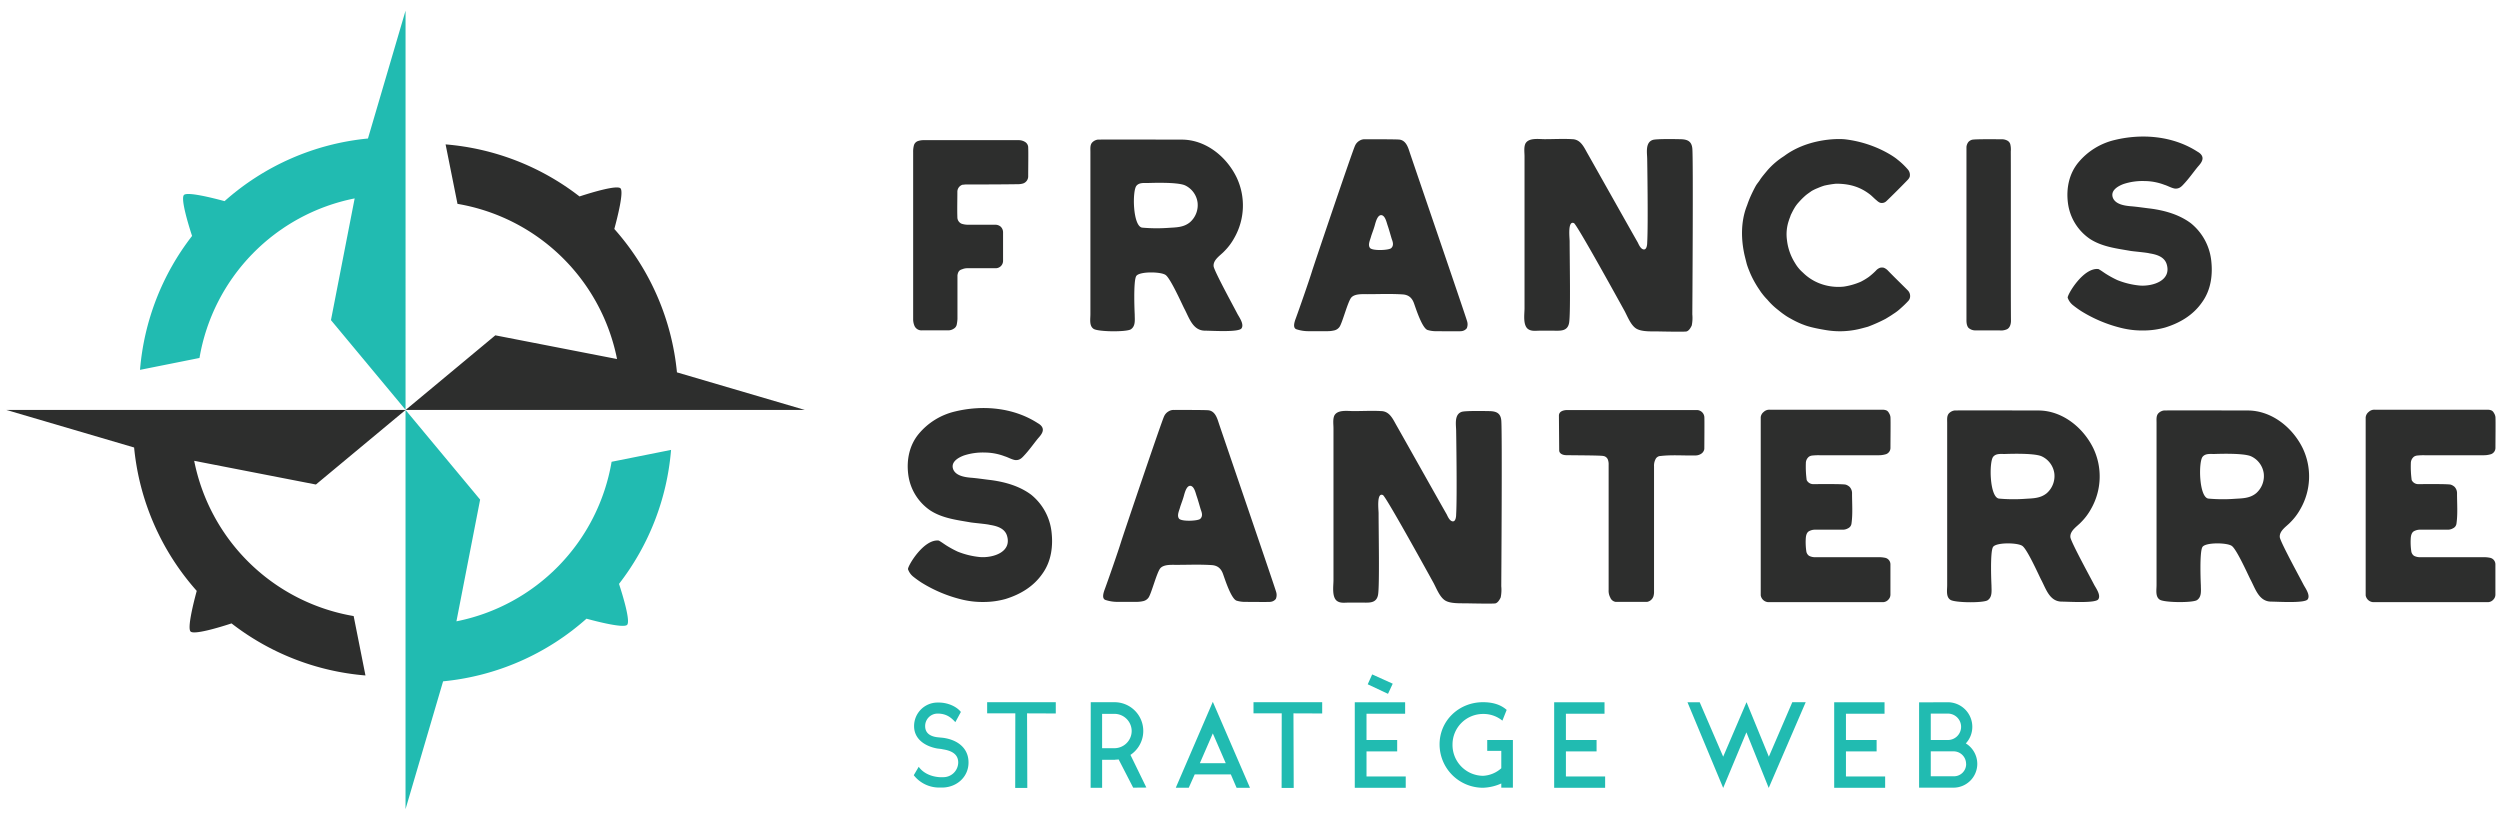 <svg id="Layer_1" data-name="Layer 1" xmlns="http://www.w3.org/2000/svg" viewBox="0 0 1120.02 366.02"><defs><style>.cls-1{fill:#2d2e2d;}.cls-2{fill:#21bbb1;}</style></defs><title>logo-francis-complet-fondblanc</title><path class="cls-1" d="M409.09,67.87a11.2,11.2,0,0,1,.36-2.78,2.84,2.84,0,0,1,1.94-1.94,7.84,7.84,0,0,1,2.42-.36h42.5a5.46,5.46,0,0,1,3,.85,2.93,2.93,0,0,1,1.33,2.66c0.12,1.21,0,9.56,0,12.59a3.37,3.37,0,0,1-2.18,3.27,7.82,7.82,0,0,1-2.42.36c-7.75.12-15.5,0.12-23.25,0.12-0.48,0-1,.12-1.58.12a3.31,3.31,0,0,0-2.3,3.27c0,3.75-.12,7.51,0,11.26a3.16,3.16,0,0,0,1.81,2.91,9,9,0,0,0,3.15.48c4,0,8,0,12,0a3.71,3.71,0,0,1,2.42.85,3.49,3.49,0,0,1,1.09,2.54v12.71a3.31,3.31,0,0,1-3.39,3.39H433.55a5.92,5.92,0,0,0-2.54.48c-1.33.36-1.82,1.21-2.06,2.66v19.61a18,18,0,0,1-.36,2.66,2.78,2.78,0,0,1-1.33,1.69,4.36,4.36,0,0,1-2.42.73H413.09a3.41,3.41,0,0,1-3.51-2.3,7.83,7.83,0,0,1-.48-2.42V67.87Z"/><path class="cls-1" d="M627.12,62.56c2.65,0.45,3.62,3.12,4.35,5.42s25.18,73.61,25.79,75.91a4.53,4.53,0,0,1-.12,3.15,3.43,3.43,0,0,1-2.54,1.33c-0.12.12-11.86,0-11.86,0a13.12,13.12,0,0,1-3-.48c-2.54-.48-5.45-9.81-6.3-12.11s-2.3-3.63-4.84-3.87c-5.33-.36-10.78-0.12-16-0.12-2.18,0-5.57-.24-7.15,1.45s-4,11.26-5.33,13.2a4,4,0,0,1-2.3,1.57,12.91,12.91,0,0,1-3,.36h-8.47a17,17,0,0,1-5.67-.9c-2-.92-0.14-4.67.22-5.88,0.73-1.94,5.45-15.38,6.9-20.1,0.73-2.42,18.16-54,19.25-56.18a4.78,4.78,0,0,1,2.06-2.3,4.19,4.19,0,0,1,2.54-.61h0S625.85,62.34,627.12,62.56Zm-3.76,48.52c1.33-1.33.4-3.25,0.12-4.12s-1.12-3.95-1.78-5.87c-0.47-1.29-1-4.18-2.58-4.66-1.81-.48-2.66,2.66-3,3.75-0.48,1.94-1.21,3.75-1.82,5.57-0.36,1.57-1.63,3.85-.55,5.31S622.71,112.13,623.36,111.07Z"/><path class="cls-1" d="M541.57,183.83c2.65,0.45,3.62,3.12,4.35,5.42s25.18,73.61,25.79,75.91a4.53,4.53,0,0,1-.12,3.15,3.43,3.43,0,0,1-2.54,1.33c-0.12.12-11.86,0-11.86,0a13.12,13.12,0,0,1-3-.48c-2.54-.48-5.45-9.81-6.3-12.11s-2.3-3.63-4.84-3.87c-5.33-.36-10.78-0.12-16-0.12-2.18,0-5.57-.24-7.15,1.45s-4,11.26-5.33,13.2a4,4,0,0,1-2.3,1.57,12.91,12.91,0,0,1-3,.36h-8.47a17,17,0,0,1-5.67-.9c-2-.92-0.14-4.67.22-5.88,0.73-1.94,5.45-15.38,6.9-20.1,0.73-2.42,18.16-54,19.25-56.18a4.78,4.78,0,0,1,2.06-2.3,4.19,4.19,0,0,1,2.54-.61h0S540.3,183.61,541.57,183.83Zm-3.76,48.52c1.33-1.33.4-3.25,0.12-4.12s-1.12-3.95-1.78-5.87c-0.47-1.29-1-4.18-2.58-4.66-1.81-.48-2.66,2.66-3,3.75-0.48,1.94-1.21,3.75-1.82,5.57-0.36,1.57-1.63,3.85-.55,5.31S537.16,233.41,537.81,232.35Z"/><path class="cls-1" d="M733,147.18c-2.57-1.65-4-5.81-5.45-8.35-1.94-3.51-21.07-38.26-22.4-38.86-2.91-1.33-1.94,6.66-1.94,8.11,0,8,.48,32.57-0.24,36.56s-4.12,3.51-7.26,3.51h-5.93c-1.81,0-3.63.36-5.2-.73-2.4-1.78-1.58-6.78-1.58-9.32v-68c0-1.82-.36-4,0.36-5.69,1.42-2.82,5.93-2.06,8.72-2.06,4,0,8.23-.24,12.35,0,3.51,0.12,5,3.15,6.53,5.93,1.94,3.39,20.82,37,22.76,40.32,0.48,1,1.33,3,2.67,3.15s1.57-2.06,1.57-3.15c0.48-8.11,0-37.17,0-37.17,0-2.78-1-7.51,2.42-8.72,1.57-.61,11.86-0.36,11.86-0.36,3.15,0,5.57.48,5.93,4.12,0.48,4,0,74.34,0,74.34a17.11,17.11,0,0,1-.25,5c-0.72,1.57-1.51,2.43-2.32,2.68s-12.21,0-12.21,0C740.3,148.41,735.54,148.78,733,147.18Z"/><path class="cls-1" d="M647.41,269c-2.57-1.65-4-5.81-5.45-8.35-1.94-3.51-21.07-38.26-22.4-38.86-2.91-1.33-1.94,6.66-1.94,8.11,0,8,.48,32.57-0.24,36.56s-4.12,3.51-7.26,3.51h-5.93c-1.81,0-3.63.36-5.2-.73-2.4-1.78-1.58-6.78-1.58-9.32v-68c0-1.82-.36-4,0.36-5.69,1.42-2.82,5.93-2.06,8.72-2.06,4,0,8.23-.24,12.35,0,3.51,0.12,5,3.15,6.53,5.93,1.94,3.39,20.82,37,22.76,40.32,0.48,1,1.33,3,2.67,3.15s1.57-2.06,1.57-3.15c0.48-8.11,0-37.17,0-37.17,0-2.78-1-7.51,2.42-8.72,1.57-.61,11.86-0.36,11.86-0.36,3.15,0,5.57.48,5.93,4.12,0.48,4,0,74.34,0,74.34a17.11,17.11,0,0,1-.25,5c-0.72,1.57-1.51,2.43-2.32,2.68s-12.21,0-12.21,0C654.67,270.21,649.91,270.59,647.41,269Z"/><path class="cls-1" d="M818.13,147.9c-8-1.31-9.69-2.3-10.78-2.66a41.25,41.25,0,0,1-5.2-2.54,23.34,23.34,0,0,1-2.91-1.82c-1.09-.73-2.06-1.57-3-2.3a30.71,30.71,0,0,1-4.48-4.36,24.45,24.45,0,0,1-2.3-2.66c-0.61-.73-1.09-1.57-1.69-2.42a45.32,45.32,0,0,1-2.42-4.12,35.76,35.76,0,0,1-1.7-3.75,30.86,30.86,0,0,1-1.09-3c-0.24-1-1.09-4.24-1.21-5-2.62-13,1.21-20.7,1.45-21.55a44.72,44.72,0,0,1,1.69-4.24c0.61-1.33,1.33-2.78,2.06-4.12,0.61-1.09,1.45-1.94,2.06-3,1-1.45,2.17-2.78,3.27-4.12a34.22,34.22,0,0,1,7.39-6.3c10-7.51,23-8,27.48-7.51,14,1.7,22.88,8.6,23.25,9a33.11,33.11,0,0,1,4.72,4.48,3.7,3.7,0,0,1,.85,3.27,4,4,0,0,1-.73,1.21c-1.69,1.82-8.11,8.23-9.69,9.69a2.89,2.89,0,0,1-2.91.73,5.06,5.06,0,0,1-1.45-1c-1.09-.85-2.05-1.95-3.15-2.78-3.94-3-8.49-4.76-15.13-4.72a43.78,43.78,0,0,0-5.21.85,28.37,28.37,0,0,0-2.91,1.09,19.87,19.87,0,0,0-2.79,1.33c-1,.73-1.94,1.33-2.78,2.06a32.26,32.26,0,0,0-2.91,2.91,15.26,15.26,0,0,0-2.06,2.78c-0.6,1-1.09,2.06-1.57,3-0.24.85-.6,1.57-0.85,2.42a19.07,19.07,0,0,0-.85,8.84,24.33,24.33,0,0,0,3.63,10.29,16.8,16.8,0,0,0,3.51,4.24,21.65,21.65,0,0,0,7.15,4.72A23.36,23.36,0,0,0,826,128.41a30.35,30.35,0,0,0,7.63-2.18,28.8,28.8,0,0,0,3.63-2.18,32.47,32.47,0,0,0,3.15-2.78,4.49,4.49,0,0,1,1.94-1.33,4,4,0,0,1,1.57,0,5.1,5.1,0,0,1,1.7,1.09c2.91,3,5.93,5.93,9,9a3.6,3.6,0,0,1,1,3.63,3.22,3.22,0,0,1-.73,1.21,43.63,43.63,0,0,1-3.39,3.27,19.94,19.94,0,0,1-3.15,2.42c-1.21.85-2.42,1.57-3.63,2.3a69.5,69.5,0,0,1-7.87,3.51c-0.85.24-4,1.09-4.72,1.21A37.63,37.63,0,0,1,818.13,147.9Z"/><path class="cls-1" d="M900.93,143.79c0,1-.31,3.31-2.18,3.87a6.34,6.34,0,0,1-3,.36h-11a4.48,4.48,0,0,1-2.91-1.21c-0.94-1.2-.85-3-0.85-4v-77a4.37,4.37,0,0,1,.85-2.18,3.48,3.48,0,0,1,1.58-1c1.09-.36,10.17-0.24,13.56-0.24a5.11,5.11,0,0,1,2.54.73,2.74,2.74,0,0,1,1.09,1.45,9.89,9.89,0,0,1,.24,3.27C900.93,80.34,900.8,131,900.93,143.79Z"/><path class="cls-1" d="M420.59,242.18c1.33,0.73,2.54,1.69,3.76,2.42a44.57,44.57,0,0,0,4.72,2.54,36.07,36.07,0,0,0,9.92,2.42c5.81,0.48,14.53-2.18,12.11-9.69-1.09-3.27-4.6-4.24-7.63-4.72-1.21-.36-6.9-0.85-8.47-1.09-6.18-1.09-12.71-1.82-18.16-5.33a22.94,22.94,0,0,1-9.93-16.1c-0.85-6.54.48-13.2,4.72-18.28a30.14,30.14,0,0,1,16.22-10c12.35-3,26.15-1.82,37.05,5.21,1.09,0.61,2.3,1.57,2.3,3s-1.21,2.78-2.18,3.87c-2.06,2.54-4,5.33-6.3,7.75-1.09,1.21-2.06,2.06-3.87,1.94-1.57-.24-3.15-1.21-4.72-1.69a25.54,25.54,0,0,0-9-1.69,27.19,27.19,0,0,0-9.32,1.33c-2.66,1-6.05,3-4.72,6.3,1.21,2.78,5.08,3.39,7.63,3.63,3.15,0.24,6.17.73,9.32,1.09,6.3,0.85,12.71,2.66,17.92,6.54a25,25,0,0,1,9.08,16.22c0.85,6.66,0,13.56-4,19.13-4,5.81-9.92,9.32-16.58,11.38a36.45,36.45,0,0,1-9.57,1.33,39,39,0,0,1-9.92-1.09,61.9,61.9,0,0,1-18-7.51,45.29,45.29,0,0,1-3.87-2.78,7.41,7.41,0,0,1-2.3-3.27C406.45,253.88,413.76,241.34,420.59,242.18Z"/><path class="cls-1" d="M940.14,120.54c1.33,0.73,2.54,1.69,3.76,2.42a44.57,44.57,0,0,0,4.72,2.54,36.07,36.07,0,0,0,9.92,2.42c5.81,0.48,14.53-2.18,12.11-9.69-1.09-3.27-4.6-4.24-7.63-4.72-1.21-.36-6.9-0.85-8.47-1.09-6.18-1.09-12.71-1.82-18.16-5.33A22.94,22.94,0,0,1,926.46,91c-0.85-6.54.48-13.2,4.72-18.28a30.14,30.14,0,0,1,16.22-10c12.35-3,26.15-1.82,37.05,5.21,1.09,0.61,2.3,1.57,2.3,3s-1.21,2.78-2.18,3.87c-2.06,2.54-4,5.33-6.3,7.75-1.09,1.21-2.06,2.06-3.87,1.94-1.57-.24-3.15-1.21-4.72-1.69a25.54,25.54,0,0,0-9-1.69,27.19,27.19,0,0,0-9.32,1.33c-2.66,1-6.05,3-4.72,6.3,1.21,2.78,5.08,3.39,7.63,3.63,3.15,0.24,6.17.73,9.32,1.09,6.3,0.85,12.71,2.66,17.92,6.54a25,25,0,0,1,9.08,16.22c0.85,6.66,0,13.56-4,19.13-4,5.81-9.92,9.32-16.58,11.38a36.45,36.45,0,0,1-9.57,1.33,39,39,0,0,1-9.92-1.09,61.9,61.9,0,0,1-18-7.51,45.29,45.29,0,0,1-3.87-2.78,7.41,7.41,0,0,1-2.3-3.27C926,132.25,933.31,119.7,940.14,120.54Z"/><path class="cls-1" d="M763.47,201.5a3.09,3.09,0,0,1-1.38,1.82,4.67,4.67,0,0,1-2.42.73c-5.21.12-10.54-.36-15.74,0.24a2.53,2.53,0,0,0-2.3,1.57,6.17,6.17,0,0,0-.61,3v56.66a7.22,7.22,0,0,1-.24,1.57,3.7,3.7,0,0,1-2.79,2.54H723.71a3.1,3.1,0,0,1-2.3-1.94,6.37,6.37,0,0,1-.73-3.39V208.28a6,6,0,0,0-.24-2.06,2.59,2.59,0,0,0-2.18-1.94C717,204,706,204,701.67,203.92c-1.33,0-3.14-.59-3.14-2.18,0-.12-0.12-15.38-0.12-15.5,0-1.89,1.81-2.42,3.39-2.54h58.36a3.41,3.41,0,0,1,3.39,3c0.12,0.12,0,14.17,0,14.17A2.15,2.15,0,0,1,763.47,201.5Z"/><path class="cls-1" d="M788.82,186.87a3.51,3.51,0,0,1,1.33-2.32,3.64,3.64,0,0,1,2.67-1h50.85c1.55,0.16,2.06.49,2.66,1.59a4.13,4.13,0,0,1,.61,1.71c0.12,1.59,0,10.62,0,13.68a3,3,0,0,1-1.94,2.93,11.11,11.11,0,0,1-3.51.49H815.22a27.17,27.17,0,0,0-3.15.12,3.41,3.41,0,0,0-1.58.49,3.67,3.67,0,0,0-1.45,2.93,44.34,44.34,0,0,0,.37,7.57,3.2,3.2,0,0,0,3,1.83c3.51,0,13.2-.12,14.53.24a4.74,4.74,0,0,1,1.7,1,4.15,4.15,0,0,1,1.09,3.05c0,4.4.37,8.91-.24,13.31a2.69,2.69,0,0,1-1.58,2.2,4.6,4.6,0,0,1-2.54.61H812.91a5.66,5.66,0,0,0-2.06.49c-1.33.49-1.69,1.83-1.82,3.05a27.9,27.9,0,0,0,.25,6.35,3,3,0,0,0,1.21,1.83,5.85,5.85,0,0,0,2.91.61h28.82a13.18,13.18,0,0,1,2.17.24,3,3,0,0,1,2.54,3.05v13.55a3.2,3.2,0,0,1-.85,2.08,3.36,3.36,0,0,1-2.42,1.22H792.21a3.62,3.62,0,0,1-3.39-3.05V186.87Z"/><path class="cls-1" d="M1059.86,186.87a3.51,3.51,0,0,1,1.33-2.32,3.64,3.64,0,0,1,2.67-1h50.85c1.55,0.16,2.06.49,2.66,1.59a4.13,4.13,0,0,1,.61,1.71c0.12,1.59,0,10.62,0,13.68a3,3,0,0,1-1.94,2.93,11.11,11.11,0,0,1-3.51.49h-26.27a27.17,27.17,0,0,0-3.15.12,3.41,3.41,0,0,0-1.58.49,3.67,3.67,0,0,0-1.45,2.93,44.34,44.34,0,0,0,.37,7.57,3.2,3.2,0,0,0,3,1.83c3.51,0,13.2-.12,14.53.24a4.74,4.74,0,0,1,1.7,1,4.15,4.15,0,0,1,1.09,3.05c0,4.4.37,8.91-.24,13.31a2.69,2.69,0,0,1-1.58,2.2,4.6,4.6,0,0,1-2.54.61h-12.47a5.66,5.66,0,0,0-2.06.49c-1.33.49-1.69,1.83-1.82,3.05a27.9,27.9,0,0,0,.25,6.35,3,3,0,0,0,1.21,1.83,5.85,5.85,0,0,0,2.91.61h28.82a13.18,13.18,0,0,1,2.17.24,3,3,0,0,1,2.54,3.05v13.55a3.2,3.2,0,0,1-.85,2.08,3.36,3.36,0,0,1-2.42,1.22h-51.46a3.62,3.62,0,0,1-3.39-3.05V186.87Z"/><path class="cls-1" d="M937.84,200.85a29.33,29.33,0,0,1-1.09,27.24,26.16,26.16,0,0,1-4.48,5.93c-1.69,1.82-5,3.75-4.72,6.66,0.25,2.18,9.57,19.13,10.65,21.31,0.85,1.57,3.15,4.72,1.82,6.54s-13.32,1-16.47,1c-5.45-.12-7-5.93-9.2-10-1.21-2.42-6.05-13.2-8.23-14.89-1.94-1.57-11.7-1.74-13.19.36s-0.73,17.31-.73,17.31c0,2.3.48,5.21-1.81,6.66-2.18,1.21-14.53,1.09-16.59-.24s-1.45-4.36-1.45-6.54V189.35c0-1.45-.24-3.27,1-4.36a4.27,4.27,0,0,1,2.3-1.09c0.84-.08,37.53,0,37.53,0C923.79,183.9,933.24,191.41,937.84,200.85Zm-40,2.54c-1.57,0-3.63-.24-4.84,1.21-1.94,2.18-1.69,18.16,2.54,18.77a72.84,72.84,0,0,0,11.5.12c3.51-.24,7-0.12,9.93-2.54a10.21,10.21,0,0,0,3.39-8.84,9.91,9.91,0,0,0-5.57-7.63C911.33,202.79,898.37,203.4,897.88,203.4Z"/><path class="cls-1" d="M554,79.46a29.33,29.33,0,0,1-1.09,27.24,26.16,26.16,0,0,1-4.48,5.93c-1.69,1.82-5,3.75-4.72,6.66,0.25,2.18,9.57,19.13,10.65,21.31,0.85,1.57,3.15,4.72,1.82,6.54s-13.32,1-16.47,1c-5.45-.12-7-5.93-9.2-10-1.21-2.42-6.05-13.2-8.23-14.89-1.94-1.57-11.7-1.74-13.19.36s-0.73,17.31-.73,17.31c0,2.3.48,5.21-1.81,6.66-2.18,1.21-14.53,1.09-16.59-.24s-1.45-4.36-1.45-6.54V68c0-1.45-.24-3.27,1-4.36a4.27,4.27,0,0,1,2.3-1.09c0.84-.08,37.53,0,37.53,0C540,62.51,549.4,70,554,79.46ZM514,82c-1.57,0-3.63-.24-4.84,1.21-1.94,2.18-1.69,18.16,2.54,18.77a72.84,72.84,0,0,0,11.5.12c3.51-.24,7-0.12,9.93-2.54a10.21,10.21,0,0,0,3.39-8.84A9.91,9.91,0,0,0,531,83.09C527.49,81.4,514.53,82,514,82Z"/><path class="cls-1" d="M1031.66,200.85a29.33,29.33,0,0,1-1.09,27.24,26.16,26.16,0,0,1-4.48,5.93c-1.69,1.82-5,3.75-4.72,6.66,0.25,2.18,9.57,19.13,10.65,21.31,0.85,1.57,3.15,4.72,1.82,6.54s-13.32,1-16.47,1c-5.45-.12-7-5.93-9.2-10-1.21-2.42-6.05-13.2-8.23-14.89-1.94-1.57-11.7-1.74-13.19.36S986,262.24,986,262.24c0,2.3.48,5.21-1.81,6.66-2.18,1.21-14.53,1.09-16.59-.24s-1.45-4.36-1.45-6.54V189.35c0-1.45-.24-3.27,1-4.36a4.27,4.27,0,0,1,2.3-1.09c0.84-.08,37.53,0,37.53,0C1017.61,183.9,1027.06,191.41,1031.66,200.85Zm-40,2.54c-1.57,0-3.63-.24-4.84,1.21-1.94,2.18-1.69,18.16,2.54,18.77a72.84,72.84,0,0,0,11.5.12c3.51-.24,7-0.12,9.93-2.54a10.21,10.21,0,0,0,3.39-8.84,9.91,9.91,0,0,0-5.57-7.63C1005.15,202.79,992.19,203.4,991.7,203.4Z"/><path class="cls-2" d="M420.91,352.83a14.4,14.4,0,0,1-11.5-5.48v-0.11l2.19-3.72c1.69,2.46,5,4.38,9.36,4.66h1.43a6.67,6.67,0,0,0,6.9-6.57c0-3.78-3-5.31-6.9-5.91-0.82-.22-1.54-0.22-2.58-0.38-5.42-1-10.29-4.22-10.29-10a10.52,10.52,0,0,1,10.29-10.57h0.82c3.78,0,7.83,1.64,9.85,4.21L428,323.53c-2.13-2.36-4.16-3.67-7.39-3.83h-0.82a5.57,5.57,0,0,0-5.31,5.64c0,2.9,2,4.49,5.31,4.93,1.37,0.16,2.3.22,2.68,0.27,6.52,0.87,11.44,4.6,11.44,11.06s-5.2,11.06-11.55,11.23h-1.48Z"/><path class="cls-2" d="M473,314.55v5.09l-12.87-.05,0.11,33.4h-5.42l0.05-33.4H442.25v-5H473Z"/><path class="cls-2" d="M513.58,352.83l-5.91.05-0.05-.11-6.46-12.54a13.48,13.48,0,0,1-1.54.11l-0.11.05h-5.75v12.54h-5.15l0.05-38.33h11a12.88,12.88,0,0,1,6.79,23.6ZM507,327.48a7.74,7.74,0,0,0-7.72-7.67h-5.53v15.39h5.53A7.75,7.75,0,0,0,507,327.48Z"/><path class="cls-2" d="M535.25,346.91l-2.68,6h-5.81l16.59-38.49L560,352.93h-6l-2.58-6H535.25Zm8.1-18.34-5.81,13.36h11.61Z"/><path class="cls-2" d="M592.35,314.55v5.09l-12.87-.05,0.11,33.4h-5.42l0.05-33.4H561.58v-5h30.77Z"/><path class="cls-2" d="M629.78,347.84v5.09H606.95V314.61h22.56v5.15h-17.3v11.77h13.74v5.09H612.21v11.23h17.58Zm-7.94-37-9.09-4.27,2-4.43,9.2,4.16Z"/><path class="cls-2" d="M677.79,331.53v21.35h-5.2V351a21.47,21.47,0,0,1-8.21,1.92,19.44,19.44,0,0,1-19.44-19.44c0-10.68,8.71-18.89,19.44-18.89,3.94,0,7.72.87,10.62,3.45l-1.92,4.82a13.3,13.3,0,0,0-8.7-3,13.66,13.66,0,0,0-13.64,13.58,13.82,13.82,0,0,0,13.64,14.13,13.18,13.18,0,0,0,8.21-3.39V336.4h-6.3v-4.87h11.5Z"/><path class="cls-2" d="M719.11,347.84v5.09H696.28V314.61h22.56v5.15h-17.3v11.77h13.74v5.09H701.54v11.23h17.58Z"/><path class="cls-2" d="M792.4,353l-10-24.91L772,353,756,314.61h5.48L772,339l10.46-24.42,10,24.42,10.51-24.42h6Z"/><path class="cls-2" d="M844.56,347.84v5.09H821.73V314.61h22.56v5.15H827v11.77h13.74v5.09H827v11.23h17.58Z"/><path class="cls-2" d="M885.84,342.2a10.68,10.68,0,0,1-10.62,10.68H859.77V314.66l13-.05a11,11,0,0,1,10.84,11,10.8,10.8,0,0,1-2.91,7.44A10.78,10.78,0,0,1,885.84,342.2ZM865,319.7v11.83h7.67a5.91,5.91,0,0,0,0-11.83H865Zm15.82,22.5a5.6,5.6,0,0,0-5.69-5.59H865v11.17h10.24v0A5.47,5.47,0,0,0,880.85,342.2Z"/><path class="cls-1" d="M303.28,166.82a112.92,112.92,0,0,0-28.06-64.24c1.51-5.56,4.23-16.49,2.8-18.16s-12.94,1.8-18.39,3.59a112.89,112.89,0,0,0-60-23.32l5.33,26.64a87.9,87.9,0,0,1,71.48,69.52l-54.53-10.62-40.18,33.42H360.55Z"/><path class="cls-1" d="M158.44,276A87.89,87.89,0,0,1,87,206.45l54.53,10.62,40.18-33.42H2.81l57.27,16.83a112.92,112.92,0,0,0,28.06,64.24c-1.51,5.56-4.23,16.49-2.8,18.16s12.94-1.8,18.39-3.59a112.89,112.89,0,0,0,60,23.32Z"/><path class="cls-2" d="M164.85,62.05a112.92,112.92,0,0,0-64.24,28.06C95,88.6,84.12,85.88,82.46,87.31s1.8,12.94,3.59,18.39a112.89,112.89,0,0,0-23.32,60l26.64-5.33a87.89,87.89,0,0,1,69.52-71.48l-10.62,54.53,33.42,40.18V4.78Z"/><path class="cls-2" d="M300.64,201.56L274,206.88a87.9,87.9,0,0,1-69.52,71.48l10.62-54.53-33.42-40.18V362.51l16.83-57.27a112.92,112.92,0,0,0,64.24-28.06c5.56,1.51,16.49,4.23,18.16,2.8s-1.8-12.94-3.59-18.39A112.89,112.89,0,0,0,300.64,201.56Z"/></svg>